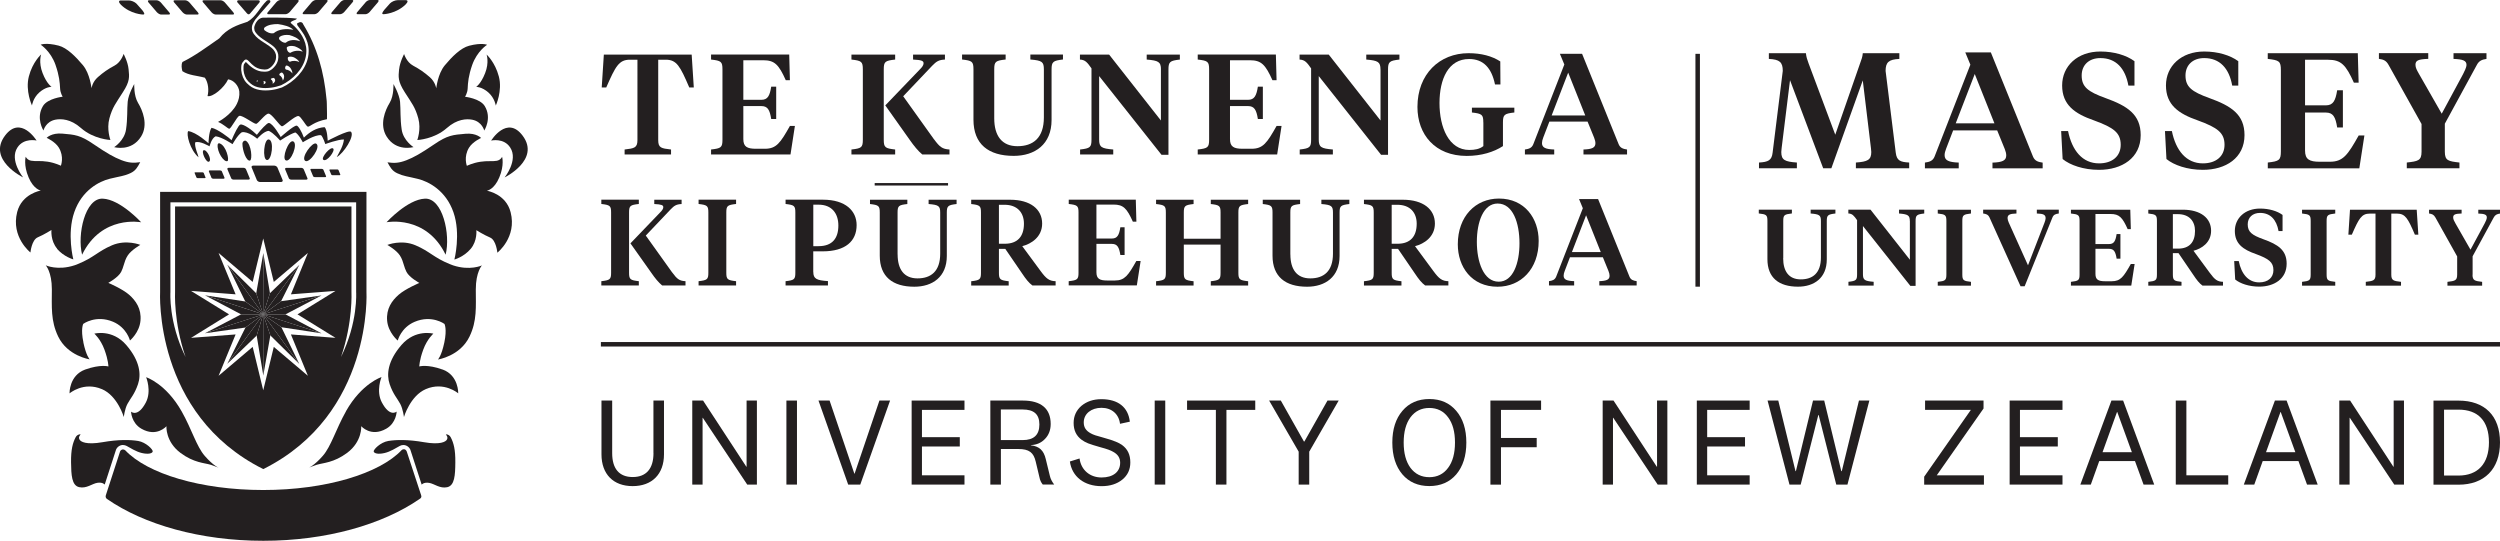 <?xml version="1.0" encoding="UTF-8"?><svg id="Layer_2" xmlns="http://www.w3.org/2000/svg" viewBox="0 0 506.67 109.61"><defs><style>.cls-1{fill:#231f20;stroke-width:0px;}</style></defs><g id="Layer_6"><rect class="cls-1" x="177.27" y="37.1" width="14.87" height=".5"/><path class="cls-1" d="m26.56,83.42s.05,2.3,2.1,3.47c3.11,1.79,5.07-.51,5.07-.51,0,0-.22,3.1,2.84,5.4,2.73,2.04,4.86,2.02,6.19,2.43.81.26,1.58.61,1.58.61,0,0-1.14-.47-2.83-2.41-1.69-1.93-2.65-5.42-4.69-9.03-3.21-5.67-7.2-6.93-7.2-6.93,0,0,1.15,2.8-.06,5.12-1.64,3.11-3,1.86-3,1.86Z"/><path class="cls-1" d="m16.91,69.41c-.59-2.76-.04-3.77-.04-3.77,0,0,2.57-1.89,6.04-.43,2.79,1.18,3.43,3.8,3.43,3.8,0,0,1.92-1.6,2.13-4.02.22-2.42-.95-4.07-2.32-5.27-1.38-1.2-4.2-2.39-4.2-2.39,0,0,2.03-1.1,2.61-2.24.23-.45.37-.89.5-1.33.21-.68.4-1.35.85-2.02.73-1.09,2.53-2.11,2.53-2.11,0,0-2.85-1.16-5.76.09-2.91,1.25-3.65,2.48-6.9,3.79-.21.09-.41.17-.61.24h-.01c-3.47,1.16-5.89.02-5.89.02,0,0,1.24,1.33,1.24,4.86s-.26,6.37,1.28,9.57c1.91,3.96,6.38,4.63,6.38,4.63,0,0-.69-.67-1.28-3.44Z"/><path class="cls-1" d="m20.65,78.86c3.2,1.37,4.44,5.66,4.44,5.66,0,0,.19-1.64.74-2.66.61-1.14,1.44-1.94,2.14-4.01.65-1.93.43-4.67-2.39-7.94-2.83-3.27-6.46-2.29-6.46-2.29,0,0,1.25,1.07,2.05,3.24.8,2.17.8,3.41.8,3.41,0,0-1.59-.49-4.72.63-3.26,1.2-3.16,4.83-3.16,4.83,0,0,2.85-2.46,6.57-.86Z"/><path class="cls-1" d="m11.26,13.18c.75,2.15.86,3.55.92,4.74.03.91.52,1.68.52,1.68,0,0-3.03.34-3.98,1.87-1.52,2.49.09,4.98.09,4.98,0,0,.43-1.82,2.45-2.2,1.11-.21,3.07-.15,5.13,1.68,2.59,2.3,5.99,2.44,5.99,2.44,0,0-.82-2.15-.2-4.41.62-2.25,1.3-3.02,2.73-5.28,1.45-2.24,1.3-3.11,1.15-4.64-.14-1.51-1.01-3.11-1.01-3.11,0,0-.48,1.63-1.81,2.35-1.35.72-2.31,1.39-3.4,2.35-1.11.96-1.3,2.25-1.3,2.25,0,0-.29-2.92-1.72-4.65-1.44-1.72-3.23-3.54-4.93-3.98-2.59-.67-3.65-.19-3.65-.19,0,0,2.01,1.25,3.02,4.11Z"/><path class="cls-1" d="m27.21,17.03s-1.19,2.05-1.33,3.59c-.15,1.54,0,3.4-.34,5.65-.34,2.25-2.4,3.55-2.4,3.55,0,0,3.5,1,5.46-2.16,1.49-2.4.29-5.32-.62-6.8-.9-1.49-.77-3.83-.77-3.83Z"/><path class="cls-1" d="m7.96,18.74c1.32-1.17,2.49-1.15,2.49-1.15,0,0-.96-.57-1.82-2.78-.86-2.2-.29-3.78-.29-3.78,0,0-1.73,1.52-2.49,4.45-.76,2.93.63,5.9.63,5.9,0,0,.19-1.49,1.49-2.65Z"/><path class="cls-1" d="m3.53,29.9c1.31-2.02,3.88-1.42,3.88-1.42,0,0-3.22-5.2-6.38-1.01-3.69,4.88,3.65,8.48,3.65,8.48,0,0-2.82-3.49-1.15-6.05Z"/><path class="cls-1" d="m20.83,40.26c-3.59-.16-5.22,7.3-4.19,11.36,3.95-8.14,11.97-6.57,11.97-6.57,0,0-4.23-4.64-7.78-4.79Z"/><path class="cls-1" d="m11.55,50.42c1.4,1.63,3.31,2.15,3.31,2.15,0,0-1.34-5.18.2-9.58,1.53-4.41,5.02-6.23,7.18-6.76,2.16-.53,2.88-.53,4.22-1.15,1.04-.49,1.41-1.19,1.96-2.21-1.38.2-2.35.15-3.83-.42-1.49-.58-2.87-1.35-5.6-3.21-2.73-1.87-3.79-1.94-6.37-2.16-2.21-.19-3.16.86-3.16.86,0,0,1.7.75,2.45,1.96,1.15,1.87.43,3.69.43,3.69,0,0-1.15-.58-2.68-.82-1.53-.24-2.45-.03-3.35-.2-.81-.14-1.1-.81-1.1-.81,0,0-.48,1.68.58,4.18,1.05,2.48,2.49,2.68,2.49,2.68,0,0-3.84.61-4.8,4.36-1.29,5.08,2.69,8.19,2.69,8.19,0,0,.24-2.54,1.48-3.07,1.24-.52,2.78-1.49,2.78-1.49,0,0-.24,2.15,1.15,3.79Z"/><path class="cls-1" d="m32.45,59.11s-1.39,24.84,20.91,35.96c22.3-11.12,20.91-35.96,20.91-35.96v-20.22h-41.82v20.22Zm35.54,9.36l-9.03-.69,3.44,8.38-6.91-5.86-2.14,8.8-2.14-8.8-6.91,5.86,3.45-8.38-9.03.69,7.7-4.76-7.7-4.75,9.03.69-3.45-8.38,6.91,5.87,2.14-8.81,2.14,8.81,6.91-5.87-3.44,8.38,9.03-.69-7.7,4.75,7.7,4.76Zm-33.45-9.26v-18.21h37.64v18.21s.41,6.07-3.07,13.15c2.45-7.14,2.12-13.21,2.12-13.21v-17.3h-35.75v17.3s-.33,6.07,2.13,13.21c-3.49-7.08-3.07-13.15-3.07-13.15Z"/><path class="cls-1" d="m24.95,90.19c.26,0,.49.08.72.19.66.36,1.92,1.17,3.07,1.43,1.34.32,2.13.07,2.21-.3.09-.39-1.36-1.87-2.95-2.14-1.59-.26-3.98-.32-7.23.25-3.25.57-4.45-.07-4.67-.57-.23-.5.05-.68.23-1.05-.46.03-.79.22-1,.62-.59,1.13-.96,2.49-.93,5.08.03,2.59.14,4.69,1.64,5.03,1.51.33,2.61-.71,3.7-.88,1.08-.17,1.48.36,1.48.36l2.3-7.09c.24-.55.79-.94,1.43-.94Z"/><path class="cls-1" d="m90.36,88c.18.37.46.54.24,1.05-.23.5-1.43,1.14-4.67.57-3.25-.57-5.65-.51-7.24-.25-1.59.27-3.04,1.75-2.95,2.14.08.37.87.62,2.21.3,1.15-.26,2.41-1.07,3.07-1.43.23-.12.45-.19.71-.19.64,0,1.19.39,1.43.94l2.3,7.09s.4-.53,1.49-.36c1.09.17,2.19,1.21,3.69.88,1.51-.34,1.62-2.44,1.64-5.03.03-2.59-.34-3.95-.93-5.08-.21-.4-.54-.59-1-.62Z"/><path class="cls-1" d="m82.42,91.47c-.11-.24-.29-.42-.56-.42-.17,0-.33.05-.45.16-4.45,4.74-15.34,8.1-28.06,8.1s-23.49-3.32-27.95-8.03c-.14-.12-.29-.19-.46-.19-.27,0-.51.16-.6.39l-2.89,8.89c-.03.07-.04.14-.04.22,0,.23.11.42.28.54,7.48,5.18,18.9,8.47,31.67,8.47s24.2-3.3,31.7-8.49c.2-.11.34-.29.34-.52,0-.08-.02-.16-.05-.23-.01,0-2.93-8.9-2.93-8.9Z"/><path class="cls-1" d="m72.48,2.88h1.6c.24,0,.62-.2.82-.44l1.7-1.99c.2-.25.18-.45-.07-.45h-1.58c-.25,0-.63.2-.84.45l-1.7,1.99c-.21.24-.18.44.06.44Z"/><path class="cls-1" d="m61.54,2.88h2.19c.25,0,.62-.2.83-.44l1.7-1.99c.22-.25.18-.45-.06-.45h-2.19c-.24,0-.62.2-.84.45l-1.69,1.99c-.21.24-.19.44.06.44Z"/><path class="cls-1" d="m67.34,2.88h1.59c.25,0,.62-.2.83-.44l1.7-1.99c.21-.25.18-.45-.07-.45h-1.59c-.24,0-.61.2-.82.45l-1.7,1.99c-.21.24-.18.44.06.44Z"/><path class="cls-1" d="m77.75,2.88s2.51-.08,4.46-1.98c.5-.49.51-.87.01-.87h-1.62c-.5,0-1.19.29-1.55.65l-1.18,1.33c-.36.48-.62.87-.12.87Z"/><path class="cls-1" d="m28.97,2.95c.49,0,.24-.39-.12-.87l-1.19-1.34c-.36-.36-1.06-.65-1.55-.65h-1.62c-.49,0-.48.38.02.88,1.94,1.9,4.46,1.98,4.46,1.98Z"/><path class="cls-1" d="m54.36,2.88h3.51c.25,0,.62-.2.84-.44l1.69-1.99c.21-.25.18-.45-.06-.45h-3.5c-.25,0-.63.2-.84.45l-1.7,1.99c-.22.24-.18.44.06.44Z"/><path class="cls-1" d="m50.06,2.71c.18.26.47.26.65,0l1.86-2.19c.18-.25.07-.47-.24-.47h-3.95c-.31,0-.42.22-.24.46l1.91,2.2Z"/><path class="cls-1" d="m42.88,2.5c.21.24.58.45.84.45h3.5c.25,0,.27-.2.06-.45l-1.7-1.99c-.21-.24-.58-.45-.83-.45h-3.5c-.25,0-.28.2-.07.45l1.7,1.99Z"/><path class="cls-1" d="m37.02,2.5c.2.24.59.45.84.45h2.17c.26,0,.29-.2.07-.45l-1.7-1.99c-.21-.24-.59-.45-.83-.45h-2.19c-.25,0-.28.2-.07.45l1.7,1.99Z"/><path class="cls-1" d="m31.82,2.5c.22.24.59.45.84.45h1.58c.24,0,.28-.2.06-.45l-1.7-1.99c-.21-.24-.58-.45-.83-.45h-1.59c-.24,0-.28.2-.07.45l1.7,1.99Z"/><path class="cls-1" d="m50.19,4.4c-2.15.69-4.16,1.39-5.74,3.37-2.45,1.7-4.89,3.53-7.47,4.79-.29.57-.16,1.28-.02,1.86,1.28.87,2.99.89,4.56,1.33.71,1.01.84,2.58.54,3.72.99.29,3.41-1.69,4.17-3.39,1.15.15,2.13,1.3,2.27,2.45.09.93-.13,1.78-.5,2.53-1.15,2.3-3.81,3.65-3.81,3.65,1.08.44,1.87,1.27,2.24,1.38.38.1,1.58-2.49,2.09-2.61.64-.15,2.89,1.62,3.38,1.62.41,0,1.89-2.11,2.53-2.07.72.05,2.23,2.5,2.73,2.57.34.04,2.6-2.16,3.33-2.08.52.06,1.49,1.99,1.87,2.14.41.14,1.17-.99,3.91-1.5,0,0,.03-1.79-.03-3.11,0-.36-.03-.69-.06-.94-.52-5.58-1.91-10.59-4.73-15.19-.14-.43-.56-.57-.99-.29-.27,0-.29.24-.18.5,0,0,.97,1.28,1.36,1.94.57.99.95,2.1.92,3.3,0,.43-.04.85-.13,1.27-.57,2.69-2.8,4.92-5.27,6.08-.66.24-1.4.43-2.15.53-1.56.2-3.28.08-4.47-.93-.39-.3-.72-.65-.98-1.05-.48-.77-.74-1.78-.66-2.74.02-.33.1-.78.37-1l.06-.09c.96-1.32,1.26,1.2,3.66,1.59.38.08.8.09,1.2,0,.38-.14.74-.4,1.03-.74.34-.37.57-.8.68-1.25.07-.31.08-.63.03-.94-.13-.56-.43-1.03-.86-1.38-1.25-1.05-3.27-1.81-3.92-3.37-.12-.45-.13-.82-.03-1.2.11-.37.36-.78.6-1.16.06-.09,1.11-1.34,1.13-1.34l1.93-2.21c.15-.58-.56-.44-.71-.3-1.45,1.42-2.18,3.27-3.9,4.26Z"/><path class="cls-1" d="m60.2,3.77c-2.29-.3-6.93-.19-6.93-.19-.29.03-.46.09-.71.26-.2.12-.28.24-.43.4-.29.36-.47.75-.55,1.04-.08.28-.08.56.01.9.58,1.37,2.65,2.23,3.78,3.18.5.41.87.98,1.01,1.65.06.37.05.76-.03,1.13-.12.53-.38,1.03-.79,1.46-.34.4-.76.69-1.23.86-.51.1-.98.09-1.43.02-1.24-.21-2.22-1.02-3.08-1.93-.1.11-.15.18-.2.26l-.07.06c-.14.1-.2.51-.2.66-.08.87.17,1.8.58,2.47.24.36.53.68.88.95,1.03.89,2.6,1.01,4.13.82.71-.09,1.4-.27,2.03-.49,2.37-1.13,4.47-3.24,4.99-5.75.08-.39.13-.78.13-1.16.02-1.1-.32-2.12-.86-3.06-.41-.69-.83-1.25-1.49-1.92-.32-.33-.63-.54-.86-.77.3-.57,1.01-.42,1.3-.85Zm-8.01,12.74c-.06.03-.14.06-.23.03.09-.03.12-.15.1-.26.02-.04.09-.02.15.03.06.12.02.17-.02.2Zm1.59.36c-.11.1-.23.2-.41.2.14-.11.13-.36.02-.56.02-.08.15-.08.29-.04.07.02.1.03.11.07.07.13.05.24,0,.33Zm1.98-.47c-.1.23-.24.46-.54.57.16-.27-.01-.67-.33-.9-.02-.14.18-.23.45-.27.12-.01.17,0,.22.04.2.16.22.36.19.56Zm1.53-.06c.04-.41-.29-.9-.66-1.11-.09-.19.07-.37.32-.49.11-.04.16-.05.22-.03.25.16.36.43.41.7,0,.33-.05.68-.28.92Zm.65-2.25c-.2-.14-.19-.43-.06-.67.06-.11.1-.14.18-.14.32.02.58.24.8.5.23.36.43.75.39,1.12-.24-.44-.84-.78-1.31-.8Zm.85-1.57c-.3-.03-.46-.35-.47-.69,0-.17.02-.22.1-.26.36-.17.77-.09,1.17.06.45.26.9.54,1.08.98-.52-.34-1.36-.35-1.88-.1Zm2.56-2.03c-.74-.35-1.85-.22-2.48.21-.41,0-.66-.37-.74-.82-.04-.22-.02-.28.08-.37.44-.27,1-.24,1.54-.12.63.25,1.28.55,1.6,1.1Zm-.51-2.12c-1.01-.37-2.15-.38-2.93.29-.53.05-.97-.3-1.3-.66-.1-.13-.07-.38.04-.5.55-.43,1.29-.47,2.01-.39.85.25,1.72.58,2.18,1.26Zm-1.37-2.32c-1.42-.3-3-.17-4,.68-.71.14-1.36-.21-1.85-.59-.15-.14-.15-.43,0-.57.71-.56,1.72-.7,2.71-.69,1.21.18,2.43.46,3.13,1.17Z"/><path class="cls-1" d="m91.78,53.76h-.01c-.2-.07-.4-.15-.62-.24-3.25-1.31-3.99-2.54-6.9-3.79-2.9-1.26-5.75-.09-5.75-.09,0,0,1.8,1.01,2.53,2.11.45.67.63,1.34.84,2.02.13.44.28.88.51,1.33.57,1.14,2.61,2.24,2.61,2.24,0,0-2.82,1.19-4.19,2.39-1.38,1.2-2.55,2.85-2.34,5.27.22,2.42,2.15,4.02,2.15,4.02,0,0,.64-2.62,3.43-3.8,3.47-1.47,6.04.43,6.04.43,0,0,.55,1.01-.03,3.77-.59,2.77-1.29,3.44-1.29,3.44,0,0,4.48-.67,6.39-4.64,1.55-3.2,1.28-6.03,1.28-9.57s1.24-4.86,1.24-4.86c0,0-2.42,1.14-5.88-.02Z"/><path class="cls-1" d="m70.12,83.36c-2.04,3.61-3.01,7.1-4.7,9.03-1.69,1.94-2.83,2.41-2.83,2.41,0,0,.78-.35,1.59-.6,1.33-.41,3.46-.39,6.19-2.43,3.07-2.3,2.84-5.4,2.84-5.4,0,0,1.96,2.3,5.08.51,2.05-1.17,2.1-3.47,2.1-3.47,0,0-1.36,1.25-3.01-1.87-1.22-2.32-.06-5.12-.06-5.12,0,0-3.99,1.25-7.21,6.93Z"/><path class="cls-1" d="m89.71,74.9c-3.13-1.13-4.73-.63-4.73-.63,0,0,0-1.24.8-3.41.8-2.17,2.05-3.24,2.05-3.24,0,0-3.63-.98-6.46,2.29-2.83,3.27-3.05,6.01-2.4,7.94.71,2.07,1.54,2.87,2.15,4.01.55,1.03.75,2.66.75,2.66,0,0,1.25-4.29,4.43-5.66,3.72-1.6,6.57.86,6.57.86,0,0,.11-3.63-3.16-4.83Z"/><path class="cls-1" d="m98.61,11.04s.58,1.58-.29,3.78c-.86,2.2-1.82,2.78-1.82,2.78,0,0,1.17-.02,2.49,1.15,1.29,1.15,1.49,2.65,1.49,2.65,0,0,1.39-2.97.62-5.9-.77-2.93-2.49-4.45-2.49-4.45Z"/><path class="cls-1" d="m83.81,29.82s-2.06-1.29-2.4-3.55c-.33-2.25-.19-4.12-.33-5.65-.15-1.53-1.34-3.59-1.34-3.59,0,0,.13,2.34-.77,3.82-.91,1.49-2.12,4.4-.62,6.81,1.96,3.16,5.46,2.15,5.46,2.15Z"/><path class="cls-1" d="m80.88,14.05c-.14,1.54-.28,2.4,1.15,4.64,1.44,2.26,2.12,3.03,2.74,5.28.62,2.25-.2,4.41-.2,4.41,0,0,3.41-.14,6-2.44,2.06-1.83,4.01-1.89,5.12-1.68,2.02.38,2.45,2.2,2.45,2.2,0,0,1.62-2.49.09-4.98-.95-1.53-3.98-1.87-3.98-1.87,0,0,.5-.77.53-1.68.05-1.19.17-2.6.91-4.74,1.01-2.87,3.03-4.11,3.03-4.11,0,0-1.06-.48-3.64.19-1.71.44-3.5,2.25-4.94,3.98-1.43,1.72-1.72,4.65-1.72,4.65,0,0-.2-1.29-1.3-2.25-1.1-.96-2.06-1.63-3.4-2.35-1.34-.72-1.82-2.35-1.82-2.35,0,0-.86,1.6-1.01,3.11Z"/><path class="cls-1" d="m105.91,27.48c-3.16-4.19-6.37,1.01-6.37,1.01,0,0,2.57-.61,3.87,1.42,1.67,2.57-1.14,6.05-1.14,6.05,0,0,7.33-3.6,3.64-8.48Z"/><path class="cls-1" d="m98.71,38.64s1.44-.19,2.48-2.68c1.06-2.5.57-4.18.57-4.18,0,0-.28.67-1.1.81-.91.17-1.82-.04-3.35.2-1.53.24-2.69.82-2.69.82,0,0-.71-1.82.44-3.69.75-1.21,2.44-1.96,2.44-1.96,0,0-.96-1.05-3.16-.85-2.58.22-3.64.29-6.37,2.16-2.73,1.86-4.12,2.63-5.61,3.21-1.49.57-2.44.62-3.83.42.56,1.02.93,1.72,1.97,2.21,1.34.62,2.06.62,4.21,1.15,2.16.53,5.66,2.35,7.19,6.76,1.53,4.4.19,9.58.19,9.58,0,0,1.91-.52,3.3-2.16,1.39-1.64,1.15-3.79,1.15-3.79,0,0,1.53.96,2.79,1.49,1.24.53,1.47,3.07,1.47,3.07,0,0,3.99-3.11,2.69-8.19-.95-3.75-4.78-4.36-4.78-4.36Z"/><path class="cls-1" d="m90.31,51.62c1.04-4.06-.6-11.52-4.19-11.36-3.55.15-7.78,4.78-7.78,4.78,0,0,8.03-1.57,11.97,6.58Z"/><path class="cls-1" d="m61.59,27.9s0,0,0,0h0s0,0,0,0c-.45-1.27-1.15-2.42-1.47-2.44-.63-.04-3.23,2.31-3.23,2.31,0,0-1.55-2.77-2.4-2.85-.36-.04-1.71,1.46-2.43,2.4-.85-.87-2.67-2.23-3.34-2.08-.39.09-1.24,1.88-1.79,3.17-.47-.47-2.87-2.31-4.07-2.51-.57.85-.6,3.14-.6,3.14,0,0-2.44-2.25-4.12-2.47-.43.57.34,3.8,2.1,5.31-.05-.46-.84-2.02-.69-3.01.86-.43,2.92.79,2.92.79,0,0,.37-1.63,1.24-2.04,1.28.15,3.42,1.6,3.42,1.6,0,0,1.01-1.85,1.87-2.41,1.29-.27,3.13,1.31,3.13,1.31,0,0,1.36-1.6,2.36-1.59.99.44,2.28,1.96,2.28,1.96,0,0,1.92-1.3,3.08-1.65.69.35,1.52,2,1.52,2,0,0,2.42-1.59,3.7-1.44.43.43.86,1.8.86,1.8,0,0,2.64-.98,3.78-.93-.17,1.4-.88,2.43-1.46,3.56,1.34-.69,3.65-4.21,2.9-5.11-.41-.51-4.74,1.8-4.74,1.8,0,0-.07-2.31-.64-2.75-1.72.13-3.02.99-4.18,2.12Z"/><polygon class="cls-1" points="61.59 27.9 61.59 27.9 61.59 27.9 61.59 27.9"/><path class="cls-1" d="m54.47,28.26c-.97-.15-1.34,4.03-.38,4.17,1,.15,1.53-4,.38-4.17Z"/><path class="cls-1" d="m59.41,28.65c-.93-.36-2.37,3.48-1.48,3.86,1.05.42,2.54-3.44,1.48-3.86Z"/><path class="cls-1" d="m50.66,32.54c.52-.13.32-3.28-.82-4-.43-.15-.71.28-.71.56,0,1.43.8,3.63,1.54,3.44Z"/><path class="cls-1" d="m64.08,29.11c-.75-.46-3.2,2.88-2.21,3.5.86.55,3.27-2.87,2.21-3.5Z"/><path class="cls-1" d="m44.54,29.07c-.28-.15-.43.14-.43.28-.15,1.42,1.27,3.59,1.98,3.3.45-.19-.26-3.14-1.55-3.58Z"/><path class="cls-1" d="m65.52,32.38c.69.54,2.45-1.81,2.02-2.26-.52-.56-2.56,1.85-2.02,2.26Z"/><path class="cls-1" d="m41.25,30.46c-.51.24.54,2.61,1.12,2.3.65-.35-.49-2.59-1.12-2.3Z"/><path class="cls-1" d="m51.01,33.96l1.04,2.53c.09.22.4.4.68.4h4.19c.29,0,.45-.19.36-.4l-1.05-2.53c-.1-.22-.4-.4-.68-.4h-4.2c-.29,0-.44.18-.35.4Z"/><path class="cls-1" d="m61.07,34.02h-3.02c-.21,0-.32.13-.26.3l.75,1.81c.07.16.29.28.5.28h3.02c.2,0,.32-.12.25-.28l-.75-1.81c-.07-.16-.28-.3-.5-.3Z"/><path class="cls-1" d="m65.21,34.22h-2.11c-.15,0-.23.1-.18.2l.53,1.28c.04.11.2.2.34.2h2.11c.14,0,.22-.09.18-.2l-.53-1.28c-.04-.11-.21-.2-.34-.2Z"/><path class="cls-1" d="m66.76,34.48l.37.89c.04.07.15.14.24.14h1.48c.1,0,.15-.07.12-.14l-.36-.89c-.03-.08-.14-.14-.24-.14h-1.47c-.11,0-.16.06-.13.14Z"/><path class="cls-1" d="m46.09,34.31l.76,1.81c.06.16.28.28.49.28h3.01c.21,0,.32-.12.26-.28l-.75-1.81c-.06-.16-.29-.3-.49-.3h-3.02c-.21,0-.32.13-.26.3Z"/><path class="cls-1" d="m42.33,34.74l.52,1.28c.05.11.2.2.35.2h2.12c.14,0,.21-.09.18-.2l-.53-1.28c-.04-.11-.2-.2-.35-.2h-2.1c-.15,0-.23.09-.18.2Z"/><path class="cls-1" d="m39.57,34.92c-.1,0-.16.06-.13.14l.37.9c.03.07.14.14.24.14h1.48c.1,0,.16-.07.12-.14l-.36-.9c-.03-.08-.14-.14-.24-.14h-1.47Z"/><polygon class="cls-1" points="54.71 59.42 53.37 51.29 53.34 63.7 54.7 59.45 54.71 59.42"/><rect class="cls-1" x="53.34" y="63.7" width="0" height="0" transform="translate(-29.63 68.16) rotate(-53.13)"/><polygon class="cls-1" points="53.34 63.71 53.34 63.71 53.34 63.71 53.34 63.71 53.34 63.71 53.34 63.71 53.34 63.71 53.34 63.71"/><polygon class="cls-1" points="53.37 51.29 51.93 59.44 53.34 63.71 53.34 63.7 53.37 51.29"/><rect class="cls-1" x="53.34" y="63.71" width="0" height="0" transform="translate(-27.56 44.75) rotate(-36.87)"/><polygon class="cls-1" points="53.36 76.12 53.36 76.11 53.36 76.11 53.36 76.12"/><polygon class="cls-1" points="52.45 66.62 52.02 68.01 52.02 68.01 53.36 76.11 53.34 63.71 52.45 66.62"/><polygon class="cls-1" points="53.34 63.71 53.36 76.11 54.79 67.98 54.79 67.98 53.34 63.71"/><polygon class="cls-1" points="53.36 76.12 53.36 76.11 53.36 76.11 53.36 76.12"/><polygon class="cls-1" points="53.34 63.71 53.34 63.71 53.34 63.71 53.34 63.71"/><polygon class="cls-1" points="53.34 63.71 53.34 63.71 53.34 63.71 53.34 63.71 53.34 63.71 53.34 63.71"/><polygon class="cls-1" points="53.34 63.71 53.34 63.71 53.36 76.11 53.36 76.11 53.36 76.11 53.34 63.71 53.34 63.71"/><polygon class="cls-1" points="53.34 63.71 53.34 63.71 53.34 63.71 53.34 63.71 53.34 63.71 53.34 63.71"/><polygon class="cls-1" points="53.34 63.7 51.93 59.44 46.08 53.66 53.34 63.7 53.34 63.7"/><polygon class="cls-1" points="46.08 53.66 46.08 53.66 46.08 53.66 46.08 53.66"/><polygon class="cls-1" points="53.34 63.71 53.34 63.7 53.34 63.71 53.34 63.71"/><polygon class="cls-1" points="53.34 63.71 53.34 63.71 53.34 63.71 53.34 63.71"/><polygon class="cls-1" points="46.08 53.66 46.08 53.66 46.08 53.66 46.08 53.66"/><polygon class="cls-1" points="53.34 63.71 53.34 63.71 53.34 63.71 53.34 63.71"/><polygon class="cls-1" points="53.34 63.71 53.34 63.71 53.34 63.71 53.34 63.71 53.34 63.71 53.34 63.71"/><polygon class="cls-1" points="46.08 53.66 49.71 61.1 49.85 61.2 53.34 63.7 46.08 53.66"/><rect class="cls-1" x="53.34" y="63.7" width="0" height="0" transform="translate(-23.59 95.09) rotate(-72.26)"/><polygon class="cls-1" points="53.34 63.71 53.34 63.7 53.34 63.7 53.34 63.71 53.34 63.71 53.34 63.71"/><polygon class="cls-1" points="53.34 63.7 46.08 53.66 46.08 53.66 46.08 53.66 53.34 63.7 53.34 63.7"/><rect class="cls-1" x="53.34" y="63.71" width="0" height="0" transform="translate(-17.41 20.14) rotate(-18.43)"/><polygon class="cls-1" points="53.34 63.71 53.34 63.71 53.34 63.71 53.34 63.71"/><polygon class="cls-1" points="54.79 67.98 54.79 67.98 60.65 73.75 53.34 63.71 53.34 63.71 54.79 67.98"/><rect class="cls-1" x="53.34" y="63.71" width="0" height="0" transform="translate(-17.41 20.14) rotate(-18.43)"/><polygon class="cls-1" points="53.34 63.71 53.34 63.71 53.34 63.71 53.34 63.71 53.34 63.71 53.34 63.71"/><polygon class="cls-1" points="53.34 63.71 53.34 63.71 54.79 67.98 54.79 67.98 54.79 67.98 53.34 63.71"/><rect class="cls-1" x="53.34" y="63.71" width="0" height="0"/><polygon class="cls-1" points="53.34 63.71 53.34 63.71 53.34 63.71 53.34 63.71"/><polygon class="cls-1" points="53.34 63.71 53.34 63.71 53.34 63.71 53.34 63.71"/><polygon class="cls-1" points="53.34 63.71 53.34 63.71 60.65 73.75 57.03 66.32 57.03 66.32 53.34 63.71"/><polygon class="cls-1" points="53.34 63.71 53.34 63.71 53.34 63.71 53.34 63.71"/><rect class="cls-1" x="53.34" y="63.71" width="0" height="0"/><rect class="cls-1" x="53.34" y="63.7" width="0" height="0" transform="translate(-23.96 94.16) rotate(-71.57)"/><polygon class="cls-1" points="49.71 61.1 41.56 59.86 53.34 63.7 49.85 61.2 49.71 61.1"/><rect class="cls-1" x="53.34" y="63.7" width="0" height="0" transform="translate(-22.57 97.49) rotate(-74.05)"/><polygon class="cls-1" points="53.34 63.7 49.85 61.2 53.34 63.7 53.34 63.7 53.34 63.7"/><rect class="cls-1" x="53.34" y="63.7" width="0" height="0" transform="translate(-29.44 70.87) rotate(-55.01)"/><polygon class="cls-1" points="53.34 63.71 41.56 59.86 48.86 63.71 53.34 63.71 53.34 63.71 53.34 63.71"/><polygon class="cls-1" points="53.34 63.71 53.34 63.71 53.34 63.71 53.34 63.71 53.34 63.71 53.34 63.71"/><rect class="cls-1" x="53.34" y="63.71" width="0" height="0"/><polygon class="cls-1" points="53.34 63.71 53.34 63.71 53.34 63.71 53.34 63.71"/><rect class="cls-1" x="53.34" y="63.71" width="0" height="0" transform="translate(-18.97 22.79) rotate(-20.56)"/><polygon class="cls-1" points="53.34 63.71 53.34 63.71 53.34 63.71 53.34 63.71"/><polygon class="cls-1" points="53.34 63.71 53.34 63.71 53.34 63.71 53.34 63.71 53.34 63.71 53.34 63.71"/><rect class="cls-1" x="53.34" y="63.71" width="0" height="0" transform="translate(-29.42 56.38) rotate(-45)"/><polygon class="cls-1" points="57.03 66.32 57.03 66.32 65.17 67.56 56.81 64.84 53.34 63.71 57.03 66.32"/><rect class="cls-1" x="53.34" y="63.71" width="0" height="0" transform="translate(-29.42 56.38) rotate(-45)"/><polygon class="cls-1" points="53.34 63.71 53.34 63.71 53.34 63.71 57.03 66.32 57.03 66.32 57.03 66.32 53.34 63.71"/><rect class="cls-1" x="53.34" y="63.71" width="0" height="0" transform="translate(-29.63 68.16) rotate(-53.13)"/><polygon class="cls-1" points="53.34 63.71 56.81 64.84 65.17 67.56 57.86 63.71 53.34 63.71 53.34 63.71 53.34 63.71"/><rect class="cls-1" x="53.34" y="63.71" width="0" height="0" transform="translate(-29.42 56.38) rotate(-45)"/><polygon class="cls-1" points="53.34 63.71 53.34 63.71 53.34 63.71 53.34 63.71"/><rect class="cls-1" x="53.34" y="63.71" width="0" height="0" transform="translate(-29.25 72.75) rotate(-56.31)"/><rect class="cls-1" x="53.34" y="63.71" width="0" height="0" transform="translate(-27.49 82.93) rotate(-63.43)"/><polygon class="cls-1" points="53.34 63.71 53.34 63.71 53.34 63.71 53.34 63.71"/><polygon class="cls-1" points="53.34 63.71 53.34 63.71 53.34 63.71 53.34 63.71"/><polygon class="cls-1" points="53.34 63.71 53.34 63.71 53.34 63.71 53.34 63.71 53.34 63.71 53.34 63.71"/><polygon class="cls-1" points="53.34 63.71 53.34 63.71 53.34 63.71 53.34 63.71"/><rect class="cls-1" x="53.34" y="63.71" width="0" height="0" transform="translate(-29.42 56.38) rotate(-45)"/><polygon class="cls-1" points="53.34 63.71 53.34 63.71 53.34 63.71 53.34 63.71"/><polygon class="cls-1" points="53.34 63.71 53.34 63.71 53.34 63.71 53.34 63.71 53.34 63.71 53.34 63.71 53.34 63.71 53.34 63.71"/><polygon class="cls-1" points="53.34 63.71 53.34 63.71 53.34 63.71 53.34 63.71"/><polygon class="cls-1" points="53.34 63.71 53.34 63.71 53.34 63.71 53.34 63.71 53.34 63.71 53.34 63.71 53.34 63.71 53.34 63.71 53.34 63.71 53.34 63.71"/><rect class="cls-1" x="53.34" y="63.71" width="0" height="0" transform="translate(-29.42 56.38) rotate(-45)"/><rect class="cls-1" x="53.34" y="63.71" width="0" height="0"/><rect class="cls-1" x="53.34" y="63.71" width="0" height="0" transform="translate(-27.49 82.93) rotate(-63.43)"/><polygon class="cls-1" points="53.34 63.71 56.81 64.84 53.34 63.71 53.34 63.71"/><polygon class="cls-1" points="53.34 63.71 53.34 63.71 53.34 63.71 53.34 63.71 53.34 63.71 53.34 63.71"/><polygon class="cls-1" points="53.34 63.71 53.34 63.71 53.34 63.71 53.34 63.71"/><rect class="cls-1" x="53.34" y="63.71" width="0" height="0" transform="translate(-23.96 94.17) rotate(-71.57)"/><rect class="cls-1" x="53.34" y="63.71" width="0" height="0" transform="translate(-23.96 94.17) rotate(-71.57)"/><rect class="cls-1" x="53.34" y="63.71" width="0" height="0"/><polygon class="cls-1" points="53.34 63.71 53.34 63.71 53.34 63.71 53.34 63.71"/><rect class="cls-1" x="53.34" y="63.71" width="0" height="0" transform="translate(-27.49 82.93) rotate(-63.43)"/><polygon class="cls-1" points="53.34 63.71 53.34 63.71 48.86 63.71 41.56 67.53 42.64 67.18 53.34 63.71"/><polygon class="cls-1" points="53.34 63.71 53.34 63.71 53.34 63.71 53.34 63.71"/><rect class="cls-1" x="53.34" y="63.71" width="0" height="0" transform="translate(-29.58 69.05) rotate(-53.75)"/><polygon class="cls-1" points="42.64 67.18 41.56 67.53 41.56 67.53 41.56 67.54 49.75 66.38 50.11 66.11 53.34 63.71 42.64 67.18"/><polygon class="cls-1" points="42.64 67.18 41.56 67.53 41.56 67.53 42.64 67.18"/><polygon class="cls-1" points="65.17 59.88 65.16 59.88 65.16 59.88 65.17 59.88"/><polygon class="cls-1" points="57.86 63.71 65.16 59.88 53.34 63.71 57.86 63.71"/><rect class="cls-1" x="53.34" y="63.71" width="0" height="0" transform="translate(-29.25 72.75) rotate(-56.31)"/><polygon class="cls-1" points="65.16 59.88 65.16 59.88 65.16 59.88 65.16 59.88"/><rect class="cls-1" x="53.34" y="63.71" width="0" height="0"/><polygon class="cls-1" points="65.16 59.88 56.97 61.04 53.34 63.71 65.16 59.88"/><polygon class="cls-1" points="53.34 63.71 53.34 63.71 53.34 63.71 53.34 63.71"/><polygon class="cls-1" points="53.34 63.71 53.34 63.71 53.34 63.71 53.34 63.71"/><rect class="cls-1" x="53.34" y="63.71" width="0" height="0" transform="translate(-29.42 56.38) rotate(-45)"/><polygon class="cls-1" points="53.34 63.71 53.34 63.71 53.34 63.71 53.34 63.71 53.34 63.71 53.34 63.71"/><polygon class="cls-1" points="53.34 63.71 53.34 63.71 53.34 63.71 53.34 63.71 53.34 63.71 53.34 63.71 53.34 63.71 53.34 63.71 53.34 63.71"/><rect class="cls-1" x="53.34" y="63.71" width="0" height="0" transform="translate(-17.41 20.14) rotate(-18.43)"/><rect class="cls-1" x="53.34" y="63.71" width="0" height="0"/><polygon class="cls-1" points="53.34 63.71 53.34 63.71 53.34 63.71 53.34 63.71"/><polygon class="cls-1" points="65.16 59.88 53.34 63.71 53.34 63.71 53.34 63.71 65.16 59.88 65.16 59.88 65.16 59.88"/><polygon class="cls-1" points="49.75 66.38 46.06 73.74 53.34 63.71 50.11 66.11 49.75 66.38"/><polygon class="cls-1" points="53.34 63.71 53.34 63.71 53.34 63.71 53.34 63.71 53.34 63.71 53.34 63.71"/><polygon class="cls-1" points="53.34 63.71 53.34 63.71 53.34 63.71 53.34 63.71"/><polygon class="cls-1" points="53.34 63.71 53.34 63.71 53.34 63.71 53.34 63.71"/><polygon class="cls-1" points="53.34 63.71 53.34 63.71 53.34 63.71 53.34 63.71 53.34 63.71 53.34 63.71"/><polygon class="cls-1" points="53.34 63.71 53.34 63.71 53.34 63.71 53.34 63.71 53.34 63.71 53.34 63.71"/><rect class="cls-1" x="53.34" y="63.71" width="0" height="0" transform="translate(-17.41 20.14) rotate(-18.43)"/><rect class="cls-1" x="53.34" y="63.71" width="0" height="0"/><rect class="cls-1" x="53.34" y="63.71" width="0" height="0" transform="translate(-22.86 30.58) rotate(-26.57)"/><polygon class="cls-1" points="53.34 63.71 53.34 63.71 53.34 63.71 53.34 63.71"/><rect class="cls-1" x="53.34" y="63.71" width="0" height="0" transform="translate(-29.42 56.38) rotate(-45)"/><rect class="cls-1" x="53.34" y="63.71" width="0" height="0" transform="translate(-27.49 82.93) rotate(-63.43)"/><rect class="cls-1" x="53.34" y="63.71" width="0" height="0"/><polygon class="cls-1" points="53.34 63.71 50.11 66.11 53.34 63.71 53.34 63.71 53.34 63.71"/><polygon class="cls-1" points="52.45 66.62 53.34 63.71 53.34 63.71 46.06 73.74 52.02 68.01 52.02 68.01 52.45 66.62"/><rect class="cls-1" x="53.34" y="63.71" width="0" height="0" transform="translate(-29.74 62.75) rotate(-49.4)"/><polygon class="cls-1" points="52.45 66.62 52.02 68.01 52.02 68.01 52.02 68.01 52.45 66.62"/><rect class="cls-1" x="53.34" y="63.71" width="0" transform="translate(-27.49 82.93) rotate(-63.43)"/><rect class="cls-1" x="53.34" y="63.71" width="0" height="0" transform="translate(-11.46 11.7) rotate(-11.31)"/><polygon class="cls-1" points="53.34 63.71 53.34 63.71 53.34 63.71 53.34 63.71"/><polygon class="cls-1" points="53.34 63.71 53.34 63.71 53.34 63.71 53.34 63.71 53.34 63.71 53.34 63.71 53.34 63.71 53.34 63.71"/><polygon class="cls-1" points="53.34 63.71 53.34 63.71 53.34 63.71 53.34 63.71 53.34 63.71 53.34 63.71 53.34 63.71 53.34 63.71 53.34 63.71"/><polygon class="cls-1" points="53.34 63.71 56.97 61.04 60.67 53.67 53.34 63.71 53.34 63.71 53.34 63.71"/><polygon class="cls-1" points="53.34 63.71 53.34 63.71 53.34 63.71 53.34 63.71"/><rect class="cls-1" x="53.34" y="63.71" width="0" height="0"/><polygon class="cls-1" points="53.34 63.71 53.34 63.71 53.34 63.71 53.34 63.71"/><polygon class="cls-1" points="53.34 63.71 53.34 63.71 53.34 63.71 53.34 63.71"/><rect class="cls-1" x="53.34" y="63.71" width="0" height="0" transform="translate(-27.56 44.75) rotate(-36.87)"/><polygon class="cls-1" points="53.34 63.71 53.34 63.71 53.34 63.71 53.34 63.71 53.34 63.71 53.34 63.71"/><polygon class="cls-1" points="53.34 63.71 53.34 63.71 53.34 63.71 53.34 63.71"/><rect class="cls-1" x="53.34" y="63.71" width="0" height="0"/><polygon class="cls-1" points="53.34 63.71 53.34 63.71 53.34 63.71 53.34 63.71"/><polygon class="cls-1" points="53.34 63.71 53.34 63.71 53.34 63.71 53.34 63.71"/><polygon class="cls-1" points="53.34 63.71 53.34 63.71 53.34 63.71 53.34 63.71 53.34 63.71 53.34 63.71 53.34 63.71 53.34 63.71 53.34 63.71"/><rect class="cls-1" x="53.34" y="63.7" width="0" height="0"/><polygon class="cls-1" points="53.34 63.71 53.34 63.71 53.34 63.71 53.34 63.71"/><polygon class="cls-1" points="60.67 53.68 54.71 59.42 54.7 59.45 53.34 63.7 60.67 53.68"/><polygon class="cls-1" points="53.34 63.71 53.34 63.71 53.34 63.71 53.34 63.71 53.34 63.71 53.34 63.71 53.34 63.71 53.34 63.71"/><polygon class="cls-1" points="53.34 63.7 54.7 59.45 53.34 63.7 53.34 63.7 53.34 63.7"/><polygon class="cls-1" points="53.34 63.71 53.34 63.71 53.34 63.7 53.34 63.71 53.34 63.71 53.34 63.71"/><polygon class="cls-1" points="53.34 63.71 53.34 63.71 53.34 63.71 53.34 63.71"/><polygon class="cls-1" points="53.34 63.71 53.34 63.71 53.34 63.71 53.34 63.71"/><rect class="cls-1" x="53.34" y="63.71" width="0" height="0" transform="translate(-17.41 20.14) rotate(-18.43)"/><rect class="cls-1" x="53.34" y="63.71" width="0" height="0" transform="translate(-29.73 65.56) rotate(-51.34)"/><polygon class="cls-1" points="53.34 63.71 53.34 63.71 53.34 63.71 53.34 63.71 53.34 63.71 53.34 63.71"/><polygon class="cls-1" points="53.34 63.71 53.34 63.71 53.34 63.71 53.34 63.71"/><polygon class="cls-1" points="53.34 63.71 53.34 63.71 53.34 63.71 53.34 63.71 53.34 63.71 53.34 63.71"/><polygon class="cls-1" points="53.34 63.71 53.34 63.71 53.34 63.71 53.34 63.71"/><polygon class="cls-1" points="53.34 63.71 53.34 63.71 53.34 63.71 53.34 63.71"/><polygon class="cls-1" points="53.34 63.71 53.34 63.71 53.34 63.71 53.34 63.71 53.34 63.71 53.34 63.71"/><path class="cls-1" d="m136.23,55.21c.99,1.34,1.43,1.71,2.7,1.78v.87h-4.73c-.72-.59-1.49-1.53-2.15-2.5l-4.28-6.04,6.04-6.29c.35-.35.62-.69.62-1.04,0-.42-.37-.57-1.83-.64v-.87h5.54v.87c-1.06.05-1.49.32-2.23,1.09l-5.03,5.3,5.35,7.48Zm-8.74.07c0,1.36.25,1.51,1.98,1.71v.87h-7.6v-.87c1.73-.2,1.98-.35,1.98-1.71v-12.23c0-1.36-.25-1.51-1.98-1.71v-.87h7.6v.87c-1.73.2-1.98.35-1.98,1.71v12.23Z"/><path class="cls-1" d="m147.2,55.28c0,1.36.25,1.51,1.98,1.71v.87h-7.6v-.87c1.73-.2,1.98-.35,1.98-1.71v-12.23c0-1.36-.25-1.51-1.98-1.71v-.87h7.6v.87c-1.73.2-1.98.35-1.98,1.71v12.23Z"/><path class="cls-1" d="m164.83,49.89h1.07c2.75,0,4.01-1.56,4.01-4.18,0-2.47-1.34-4.23-4.01-4.23h-1.07v8.42Zm0,5.22c0,1.39.67,1.71,2.97,1.86v.89h-8.59v-.87c1.73-.2,1.98-.35,1.98-1.71v-12.23c0-1.36-.25-1.51-1.98-1.71v-.87h7.57c4.65,0,6.83,2.32,6.83,5.15,0,3.24-2.25,5.32-6.88,5.32h-1.91v4.16Z"/><path class="cls-1" d="m181.92,51.57c0,3.02,1.31,4.85,4.03,4.85s4.6-1.43,4.6-5v-8.34c0-1.34-.32-1.56-2.35-1.73v-.87h5.67v.87c-1.73.2-1.98.39-1.98,1.73v8.79c0,4.26-2.92,6.24-6.59,6.24-4.38,0-7-2.03-7-6.29v-8.76c0-1.36-.25-1.51-1.98-1.71v-.87h7.57v.87c-1.73.2-1.98.35-1.98,1.71v8.52Z"/><path class="cls-1" d="m202.45,41.5v7.9h1.19c2.6,0,3.88-1.49,3.88-4.06,0-2.23-1.31-3.84-3.94-3.84h-1.14Zm0,13.79c0,1.36.25,1.51,1.98,1.71v.87h-7.6v-.87c1.73-.2,1.98-.35,1.98-1.71v-12.23c0-1.36-.25-1.51-1.98-1.71v-.87h7.89c4.11,0,6.49,1.93,6.49,4.83,0,2.7-2.18,4.11-4.03,4.58l3.74,5.07c1.11,1.51,1.73,2,3.02,2.03v.87h-4.7c-.72-.52-1.34-1.31-2.08-2.42l-3.42-5h-1.29v4.85Z"/><path class="cls-1" d="m216.6,56.99c1.73-.2,1.98-.35,1.98-1.71v-12.23c0-1.36-.25-1.51-1.98-1.71v-.87h13.59l.12,4.45h-.72c-1.21-2.7-1.93-3.46-3.91-3.46h-3.47v6.88h3.14c1.09,0,1.46-.69,1.71-2.28h.86v5.62h-.86c-.25-1.58-.62-2.25-1.71-2.25h-3.14v5.74c0,1.34.67,1.68,2.2,1.68h1.53c2,0,2.7-1.02,4.36-3.96h.87l-.77,4.95h-13.81v-.87Z"/><path class="cls-1" d="m239.92,48.38h7.45v-5.32c0-1.36-.25-1.51-1.98-1.71v-.87h7.57v.87c-1.73.2-1.98.35-1.98,1.71v12.23c0,1.36.25,1.51,1.98,1.71v.87h-7.57v-.87c1.73-.2,1.98-.35,1.98-1.71v-5.72h-7.45v5.72c0,1.36.25,1.51,1.98,1.71v.87h-7.6v-.87c1.73-.2,1.98-.35,1.98-1.71v-12.23c0-1.36-.25-1.51-1.98-1.71v-.87h7.6v.87c-1.73.2-1.98.35-1.98,1.71v5.32Z"/><path class="cls-1" d="m261.52,51.57c0,3.02,1.31,4.85,4.03,4.85s4.6-1.43,4.6-5v-8.34c0-1.34-.32-1.56-2.35-1.73v-.87h5.67v.87c-1.73.2-1.98.39-1.98,1.73v8.79c0,4.26-2.92,6.24-6.59,6.24-4.38,0-7-2.03-7-6.29v-8.76c0-1.36-.25-1.51-1.98-1.71v-.87h7.57v.87c-1.73.2-1.98.35-1.98,1.71v8.52Z"/><path class="cls-1" d="m282.05,41.5v7.9h1.19c2.6,0,3.88-1.49,3.88-4.06,0-2.23-1.31-3.84-3.94-3.84h-1.14Zm0,13.79c0,1.36.25,1.51,1.98,1.71v.87h-7.6v-.87c1.73-.2,1.98-.35,1.98-1.71v-12.23c0-1.36-.25-1.51-1.98-1.71v-.87h7.89c4.11,0,6.49,1.93,6.49,4.83,0,2.7-2.18,4.11-4.03,4.58l3.74,5.07c1.11,1.51,1.73,2,3.02,2.03v.87h-4.7c-.72-.52-1.34-1.31-2.08-2.42l-3.42-5h-1.29v4.85Z"/><path class="cls-1" d="m307.95,49.32c0-4.13-1.31-8.07-4.43-8.07-2.9,0-4.21,3.76-4.21,7.77s1.34,8.07,4.43,8.07c2.92,0,4.21-3.76,4.21-7.77m-12.5.2c0-5.67,3.59-9.28,8.34-9.28,5.22,0,8.05,4.03,8.05,8.59,0,5.67-3.59,9.28-8.34,9.28-5.25,0-8.05-4.03-8.05-8.59"/><path class="cls-1" d="m318.58,51.08h5.84l-2.97-7.45-2.87,7.45Zm6.26,1.06h-6.66l-1.06,2.77c-.15.37-.22.69-.22.96,0,.79.62,1.06,2.13,1.11v.87h-5.1v-.87c.69-.1,1.19-.25,1.46-.92l5.4-13.86-.77-1.86h3.86l6.36,15.72c.27.67.79.82,1.46.92v.87h-7.57v-.87c1.46-.05,2.08-.3,2.08-1.09,0-.27-.07-.59-.22-.96l-1.14-2.8Z"/><path class="cls-1" d="m140.18,11.06l.43,6.66h-.92c-1.85-4.3-2.54-5.62-4.76-5.62h-1.53v16.3c0,1.59.63,1.67,2.6,1.9v1.01h-9.41v-1.01c1.93-.23,2.6-.32,2.6-1.9V12.1h-1.53c-2.22,0-2.91,1.33-4.79,5.62h-.92l.43-6.66h17.8Z"/><path class="cls-1" d="m144.11,30.3c2.02-.23,2.31-.4,2.31-1.99v-14.25c0-1.59-.29-1.76-2.31-1.99v-1.01h15.84l.14,5.19h-.84c-1.41-3.14-2.25-4.04-4.56-4.04h-4.04v8.02h3.66c1.27,0,1.7-.81,1.99-2.66h1.01v6.55h-1.01c-.29-1.85-.72-2.62-1.99-2.62h-3.66v6.69c0,1.56.78,1.96,2.57,1.96h1.79c2.34,0,3.14-1.18,5.08-4.62h1.01l-.89,5.77h-16.1v-1.01Z"/><path class="cls-1" d="m189.29,28.22c1.15,1.56,1.67,1.99,3.14,2.08v1.01h-5.51c-.84-.69-1.73-1.79-2.51-2.91l-4.99-7.04,7.04-7.33c.41-.4.72-.81.72-1.21,0-.49-.43-.67-2.13-.75v-1.01h6.46v1.01c-1.24.06-1.73.37-2.6,1.27l-5.86,6.17,6.23,8.71Zm-10.18.09c0,1.59.29,1.76,2.31,1.99v1.01h-8.86v-1.01c2.02-.23,2.31-.4,2.31-1.99v-14.25c0-1.59-.29-1.76-2.31-1.99v-1.01h8.86v1.01c-2.02.23-2.31.4-2.31,1.99v14.25Z"/><path class="cls-1" d="m201.5,23.98c0,3.52,1.53,5.65,4.7,5.65s5.36-1.67,5.36-5.83v-9.72c0-1.56-.37-1.82-2.74-2.02v-1.01h6.61v1.01c-2.02.23-2.31.46-2.31,2.02v10.24c0,4.96-3.4,7.27-7.67,7.27-5.11,0-8.16-2.36-8.16-7.33v-10.21c0-1.59-.29-1.76-2.31-1.99v-1.01h8.83v1.01c-2.02.23-2.31.4-2.31,1.99v9.92Z"/><path class="cls-1" d="m235.29,14.09c0-1.56-.52-1.82-2.89-2.02v-1.01h6.72v1.01c-2.02.23-2.31.46-2.31,2.02v17.28h-1.41l-12.64-15.95v12.86c0,1.56.49,1.82,2.86,2.02v1.01h-6.72v-1.01c2.05-.23,2.31-.46,2.31-2.02v-14.42c-.87-1.24-1.27-1.73-2.34-1.79v-1.01h5.91l10.5,13.36v-10.33Z"/><path class="cls-1" d="m242.74,30.3c2.02-.23,2.31-.4,2.31-1.99v-14.25c0-1.59-.29-1.76-2.31-1.99v-1.01h15.84l.14,5.19h-.84c-1.41-3.14-2.25-4.04-4.56-4.04h-4.04v8.02h3.66c1.27,0,1.7-.81,1.99-2.66h1.01v6.55h-1.01c-.29-1.85-.72-2.62-1.99-2.62h-3.66v6.69c0,1.56.78,1.96,2.57,1.96h1.79c2.34,0,3.14-1.18,5.08-4.62h1.01l-.89,5.77h-16.1v-1.01Z"/><path class="cls-1" d="m279.78,14.09c0-1.56-.52-1.82-2.88-2.02v-1.01h6.72v1.01c-2.02.23-2.31.46-2.31,2.02v17.28h-1.41l-12.63-15.95v12.86c0,1.56.49,1.82,2.86,2.02v1.01h-6.72v-1.01c2.05-.23,2.31-.46,2.31-2.02v-14.42c-.87-1.24-1.27-1.73-2.34-1.79v-1.01h5.91l10.5,13.36v-10.33Z"/><path class="cls-1" d="m300.62,24.82c0-1.59-.26-1.79-2.31-2.02v-.98h8.6v.98c-2.02.23-2.31.43-2.31,2.02v4.79c-1.87,1.21-4.38,1.99-7.35,1.99-6.4,0-9.98-4.33-9.98-9.92,0-6.69,4.5-10.9,10.36-10.9,2.57,0,4.76.58,6.43,1.67l.03,4.67h-1.1c-.69-3.35-2.36-5.16-5.25-5.16-4.18,0-6,4.01-6,8.94s1.9,9.49,6.03,9.49c1.13,0,2.08-.17,2.86-.78v-4.79Z"/><path class="cls-1" d="m314.47,23.4h6.81l-3.46-8.68-3.35,8.68Zm7.3,1.24h-7.76l-1.24,3.23c-.17.43-.26.81-.26,1.13,0,.92.72,1.24,2.48,1.3v1.01h-5.94v-1.01c.81-.12,1.39-.29,1.7-1.07l6.29-16.16-.9-2.16h4.5l7.41,18.32c.32.78.92.95,1.7,1.07v1.01h-8.83v-1.01c1.7-.06,2.42-.35,2.42-1.27,0-.32-.09-.69-.26-1.12l-1.33-3.26Z"/><path class="cls-1" d="m361.39,52.32c0,2.67,1.16,4.3,3.57,4.3s4.08-1.27,4.08-4.43v-7.39c0-1.18-.29-1.38-2.08-1.53v-.77h5.02v.77c-1.53.18-1.75.35-1.75,1.53v7.78c0,3.77-2.59,5.52-5.83,5.52-3.88,0-6.2-1.8-6.2-5.57v-7.76c0-1.2-.22-1.34-1.75-1.51v-.77h6.71v.77c-1.53.18-1.75.31-1.75,1.51v7.54Z"/><path class="cls-1" d="m387.06,44.8c0-1.18-.39-1.38-2.19-1.53v-.77h5.11v.77c-1.53.18-1.75.35-1.75,1.53v13.13h-1.07l-9.6-12.12v9.77c0,1.18.37,1.38,2.17,1.53v.77h-5.11v-.77c1.56-.17,1.75-.35,1.75-1.53v-10.96c-.66-.94-.96-1.31-1.77-1.36v-.77h4.49l7.98,10.15v-7.85Z"/><path class="cls-1" d="m397.7,55.61c0,1.2.22,1.34,1.75,1.51v.77h-6.73v-.77c1.53-.17,1.75-.31,1.75-1.51v-10.83c0-1.2-.22-1.34-1.75-1.51v-.77h6.73v.77c-1.53.18-1.75.31-1.75,1.51v10.83Z"/><path class="cls-1" d="m414.36,45.11c.13-.33.22-.64.22-.88,0-.68-.39-.92-1.78-.96v-.77h4.45v.77c-.64.09-1.05.22-1.29.81l-5.63,13.94h-.83l-6.29-13.94c-.29-.61-.68-.72-1.29-.81v-.77h6.75v.77c-1.4.04-1.8.28-1.8.94,0,.26.09.55.24.9l3.9,8.66,3.35-8.66Z"/><path class="cls-1" d="m419.71,57.12c1.53-.18,1.75-.31,1.75-1.51v-10.83c0-1.2-.22-1.34-1.75-1.51v-.77h12.03l.11,3.94h-.64c-1.07-2.39-1.71-3.07-3.46-3.07h-3.07v6.09h2.78c.97,0,1.29-.61,1.51-2.02h.77v4.98h-.77c-.22-1.4-.55-1.99-1.51-1.99h-2.78v5.08c0,1.18.59,1.49,1.95,1.49h1.36c1.78,0,2.39-.9,3.86-3.5h.77l-.68,4.38h-12.23v-.77Z"/><path class="cls-1" d="m440.37,43.4v6.99h1.05c2.3,0,3.44-1.32,3.44-3.59,0-1.97-1.16-3.4-3.48-3.4h-1.01Zm0,12.21c0,1.2.22,1.34,1.75,1.51v.77h-6.73v-.77c1.53-.17,1.75-.31,1.75-1.51v-10.83c0-1.2-.22-1.34-1.75-1.51v-.77h6.99c3.64,0,5.74,1.71,5.74,4.27,0,2.39-1.93,3.64-3.57,4.05l3.31,4.49c.98,1.34,1.53,1.78,2.67,1.8v.77h-4.16c-.64-.46-1.18-1.16-1.84-2.15l-3.02-4.43h-1.14v4.29Z"/><path class="cls-1" d="m453,56.66l-.2-3.75h.92c.53,2.61,1.93,4.32,4.14,4.32,1.78,0,2.89-.96,2.89-2.48,0-1.62-.94-2.3-3.57-3.27-2.59-.9-4.25-2.08-4.25-4.67s2.04-4.54,5.11-4.54c1.84,0,3.48.5,4.56,1.29v3.27h-.81c-.42-2.32-1.67-3.68-3.75-3.68-1.53,0-2.5.94-2.5,2.32,0,1.53.83,2.17,3.18,3.02,2.94,1.05,4.71,2.19,4.71,4.95,0,3.07-2.52,4.65-5.57,4.65-2.08,0-3.88-.64-4.86-1.45"/><path class="cls-1" d="m471.53,55.61c0,1.2.22,1.34,1.75,1.51v.77h-6.73v-.77c1.53-.17,1.75-.31,1.75-1.51v-10.83c0-1.2-.22-1.34-1.75-1.51v-.77h6.73v.77c-1.53.18-1.75.31-1.75,1.51v10.83Z"/><path class="cls-1" d="m489.79,42.5l.33,5.06h-.7c-1.4-3.27-1.93-4.27-3.62-4.27h-1.16v12.38c0,1.2.48,1.27,1.97,1.45v.77h-7.14v-.77c1.47-.18,1.97-.24,1.97-1.45v-12.38h-1.16c-1.69,0-2.21,1.01-3.64,4.27h-.7l.33-5.06h13.52Z"/><path class="cls-1" d="m501.1,55.67c0,1.2.48,1.27,1.95,1.45v.77h-7.03v-.77c1.49-.18,1.97-.24,1.97-1.45v-3.7l-4.41-7.89c-.33-.59-.68-.72-1.29-.81v-.77h6.6v.77c-1.34.04-1.71.22-1.71.79,0,.42.2.72.46,1.21l3.05,5.33,2.85-5.28c.2-.39.46-.9.46-1.25,0-.57-.48-.75-1.73-.79v-.77h4.41v.77c-.61.09-1.01.26-1.29.81l-4.27,7.85v3.75Z"/><path class="cls-1" d="m377.54,16.25l-6.38,17.85h-1.66l-6.72-17.85-1.7,13.76c-.03.23-.07.7-.07.8,0,1.63.73,1.96,3.16,2.13v1.16h-7.68v-1.16c1.89-.1,2.59-.47,2.76-1.99l2.06-16.58c0-1.76-.63-2.33-2.82-2.43v-1.16h7.51c.07.77.27,1.3.53,2.03l5.42,14.49,5.05-14.52c.26-.73.47-1.23.53-2h7.41v1.16c-2.13.1-2.79.67-2.79,2.43l2.06,16.58c.2,1.6.9,1.89,2.72,1.99v1.16h-10.8v-1.16c2.33-.17,3.12-.5,3.12-2.13,0-.1-.03-.56-.07-.8l-1.66-13.76Z"/><path class="cls-1" d="m396.37,25h7.84l-3.99-10-3.86,10Zm8.41,1.43h-8.94l-1.43,3.72c-.2.5-.3.93-.3,1.3,0,1.06.83,1.43,2.86,1.5v1.16h-6.85v-1.16c.93-.13,1.6-.33,1.96-1.23l7.25-18.61-1.03-2.49h5.18l8.54,21.11c.37.9,1.06,1.1,1.96,1.23v1.16h-10.17v-1.16c1.96-.07,2.79-.4,2.79-1.46,0-.37-.1-.8-.3-1.3l-1.53-3.76Z"/><path class="cls-1" d="m418.03,32.24l-.3-5.68h1.4c.8,3.95,2.92,6.55,6.28,6.55,2.69,0,4.39-1.46,4.39-3.76,0-2.46-1.43-3.49-5.42-4.95-3.92-1.36-6.45-3.16-6.45-7.08s3.09-6.88,7.75-6.88c2.79,0,5.28.76,6.91,1.96v4.95h-1.23c-.63-3.52-2.53-5.58-5.68-5.58-2.33,0-3.79,1.43-3.79,3.52,0,2.33,1.26,3.29,4.82,4.58,4.45,1.6,7.14,3.33,7.14,7.51,0,4.65-3.82,7.04-8.44,7.04-3.16,0-5.88-.96-7.38-2.19"/><path class="cls-1" d="m439.07,32.24l-.3-5.68h1.4c.8,3.95,2.92,6.55,6.28,6.55,2.69,0,4.39-1.46,4.39-3.76,0-2.46-1.43-3.49-5.42-4.95-3.92-1.36-6.45-3.16-6.45-7.08s3.09-6.88,7.75-6.88c2.79,0,5.28.76,6.91,1.96v4.95h-1.23c-.63-3.52-2.53-5.58-5.68-5.58-2.33,0-3.79,1.43-3.79,3.52,0,2.33,1.26,3.29,4.82,4.58,4.45,1.6,7.14,3.33,7.14,7.51,0,4.65-3.82,7.04-8.44,7.04-3.16,0-5.88-.96-7.38-2.19"/><path class="cls-1" d="m459.6,32.94c2.33-.26,2.66-.47,2.66-2.29V14.23c0-1.83-.33-2.03-2.66-2.29v-1.16h18.25l.17,5.98h-.96c-1.63-3.62-2.59-4.65-5.25-4.65h-4.65v9.24h4.22c1.46,0,1.96-.93,2.29-3.06h1.16v7.54h-1.16c-.33-2.13-.83-3.02-2.29-3.02h-4.22v7.71c0,1.79.9,2.26,2.96,2.26h2.06c2.69,0,3.62-1.36,5.85-5.32h1.16l-1.03,6.65h-18.55v-1.16Z"/><path class="cls-1" d="m495.49,30.75c0,1.83.73,1.93,2.96,2.19v1.16h-10.67v-1.16c2.26-.26,2.99-.37,2.99-2.19v-5.62l-6.68-11.97c-.5-.9-1.03-1.1-1.96-1.23v-1.16h10v1.16c-2.03.07-2.59.33-2.59,1.2,0,.63.3,1.1.7,1.83l4.62,8.08,4.32-8.01c.3-.6.7-1.36.7-1.89,0-.86-.73-1.13-2.63-1.2v-1.16h6.68v1.16c-.93.13-1.53.4-1.96,1.23l-6.48,11.9v5.68Z"/><path class="cls-1" d="m132.43,91.84v-10.66h2.14v10.89c0,4.05-2.45,6.45-6.35,6.45s-6.32-2.4-6.32-6.45v-10.89h2.17v10.66c0,3.16,1.43,4.84,4.16,4.84s4.21-1.68,4.21-4.84"/><polygon class="cls-1" points="151.26 94.59 151.31 94.59 151.31 81.18 153.4 81.18 153.4 98.21 151.44 98.21 142.44 84.68 142.39 84.68 142.39 98.21 140.3 98.21 140.3 81.18 142.49 81.18 151.26 94.59"/><rect class="cls-1" x="159.38" y="81.18" width="2.14" height="17.03"/><polygon class="cls-1" points="173.15 96 173.2 96 178.23 81.18 180.39 81.18 174.35 98.21 171.9 98.21 165.88 81.18 168.13 81.18 173.15 96"/><polygon class="cls-1" points="186.85 96.33 195.47 96.33 195.47 98.21 184.76 98.21 184.76 81.18 195.47 81.18 195.47 83.07 186.85 83.07 186.85 88.6 194.52 88.6 194.52 90.49 186.85 90.49 186.85 96.33"/><path class="cls-1" d="m207.25,82.99h-4.41v6.2h4.44c2.24,0,3.37-1.05,3.37-3.16s-1.15-3.04-3.39-3.04m4.08,15.22c-.33-.41-.56-.84-.69-1.53l-.74-3.11c-.43-1.86-1.35-2.57-3.52-2.57h-3.54v7.21h-2.14v-17.03h6.6c3.7,0,5.63,1.66,5.63,4.74,0,1.22-.38,2.24-1.15,3.03-.74.79-1.71,1.22-2.86,1.25v.05c1.71.2,2.6,1.05,3.01,2.78l.84,3.44c.13.59.46,1.2.87,1.73h-2.32Z"/><path class="cls-1" d="m227.46,97.2c-1.1.89-2.5,1.33-4.21,1.33-3.49,0-5.99-1.91-6.42-5l1.96-.61c.31,2.35,2.11,3.85,4.46,3.85s3.77-1.15,3.77-2.98c0-.99-.46-1.71-1.45-2.24-.51-.28-1.04-.51-2.65-.94-1.09-.31-1.89-.56-2.4-.76-.49-.21-.92-.43-1.27-.69-1.12-.82-1.66-1.94-1.66-3.44,0-1.4.54-2.57,1.58-3.47,1.07-.89,2.42-1.35,4.05-1.35,3.36,0,5.43,1.61,5.76,4.56l-1.99.43c-.23-1.96-1.68-3.24-3.75-3.24s-3.6,1.2-3.6,2.96c0,.99.43,1.68,1.43,2.22.51.28,1.07.48,2.63.89,1.1.31,1.91.56,2.42.79.51.2.94.43,1.3.69,1.12.82,1.66,1.96,1.66,3.52,0,1.45-.54,2.6-1.63,3.49"/><rect class="cls-1" x="234.02" y="81.18" width="2.14" height="17.03"/><polygon class="cls-1" points="248.56 83.07 248.56 98.21 246.42 98.21 246.42 83.07 240.58 83.07 240.58 81.18 254.4 81.18 254.4 83.07 248.56 83.07"/><polygon class="cls-1" points="259.58 81.18 264.27 89.49 264.35 89.49 269.04 81.18 271.31 81.18 265.34 91.54 265.34 98.21 263.2 98.21 263.2 91.54 257.21 81.18 259.58 81.18"/><path class="cls-1" d="m293.48,84.57c-.92-1.25-2.19-1.89-3.8-1.89s-2.88.64-3.82,1.89c-.92,1.25-1.38,2.96-1.38,5.12s.46,3.88,1.38,5.13c.94,1.25,2.22,1.89,3.82,1.89s2.88-.64,3.8-1.89c.94-1.25,1.4-2.96,1.4-5.13s-.46-3.87-1.4-5.12m-9.26-1.3c1.35-1.6,3.19-2.4,5.46-2.4s4.1.79,5.46,2.4c1.35,1.58,2.04,3.72,2.04,6.42s-.69,4.85-2.04,6.45c-1.35,1.58-3.19,2.37-5.46,2.37s-4.11-.79-5.46-2.37c-1.35-1.6-2.04-3.75-2.04-6.45s.69-4.84,2.04-6.42"/><polygon class="cls-1" points="304.2 90.64 304.2 98.22 302.06 98.22 302.06 81.18 312.33 81.18 312.33 83.07 304.2 83.07 304.2 88.76 311.44 88.76 311.44 90.64 304.2 90.64"/><polygon class="cls-1" points="335.78 94.59 335.83 94.59 335.83 81.18 337.92 81.18 337.92 98.21 335.96 98.21 326.96 84.68 326.9 84.68 326.9 98.21 324.81 98.21 324.81 81.18 327.01 81.18 335.78 94.59"/><polygon class="cls-1" points="345.99 96.33 354.6 96.33 354.6 98.21 343.89 98.21 343.89 81.18 354.6 81.18 354.6 83.07 345.99 83.07 345.99 88.6 353.66 88.6 353.66 90.49 345.99 90.49 345.99 96.33"/><polygon class="cls-1" points="363.97 95.49 367.44 81.18 369.71 81.18 373.17 95.49 373.27 95.49 376.75 81.18 378.86 81.18 374.42 98.21 372.15 98.21 368.59 84.12 368.51 84.12 364.94 98.21 362.67 98.21 358.23 81.18 360.4 81.18 363.89 95.49 363.97 95.49"/><polygon class="cls-1" points="402 82.79 392.52 96.33 402.08 96.33 402.08 98.22 389.97 98.22 389.97 96.61 399.43 83.07 390.15 83.07 390.15 81.18 402 81.18 402 82.79"/><polygon class="cls-1" points="409.38 96.33 418 96.33 418 98.21 407.29 98.21 407.29 81.18 418 81.18 418 83.07 409.38 83.07 409.38 88.6 417.05 88.6 417.05 90.49 409.38 90.49 409.38 96.33"/><path class="cls-1" d="m429.1,83.5h-.05l-2.93,8.14h5.94l-2.96-8.14Zm7.5,14.71h-2.17l-1.74-4.77h-7.24l-1.71,4.77h-2.12l6.3-17.03h2.37l6.3,17.03Z"/><polygon class="cls-1" points="440.96 98.21 440.96 81.18 443.11 81.18 443.11 96.33 451.59 96.33 451.59 98.21 440.96 98.21"/><path class="cls-1" d="m462.23,83.5h-.05l-2.93,8.14h5.94l-2.96-8.14Zm7.5,14.71h-2.17l-1.74-4.77h-7.24l-1.71,4.77h-2.12l6.3-17.03h2.37l6.3,17.03Z"/><polygon class="cls-1" points="485.06 94.59 485.12 94.59 485.12 81.18 487.21 81.18 487.21 98.21 485.24 98.21 476.24 84.68 476.19 84.68 476.19 98.21 474.1 98.21 474.1 81.18 476.29 81.18 485.06 94.59"/><path class="cls-1" d="m495.33,83.02v13.36h2.93c3.88,0,6.17-2.37,6.17-6.73s-2.22-6.63-6.17-6.63h-2.93Zm-2.14,15.2v-17.03h5.07c5.3,0,8.41,3.06,8.41,8.47s-3.19,8.57-8.41,8.57h-5.07Z"/><rect class="cls-1" x="343.61" y="10.91" width=".91" height="47.19"/><rect class="cls-1" x="121.78" y="69.32" width="384.89" height=".91"/></g></svg>
